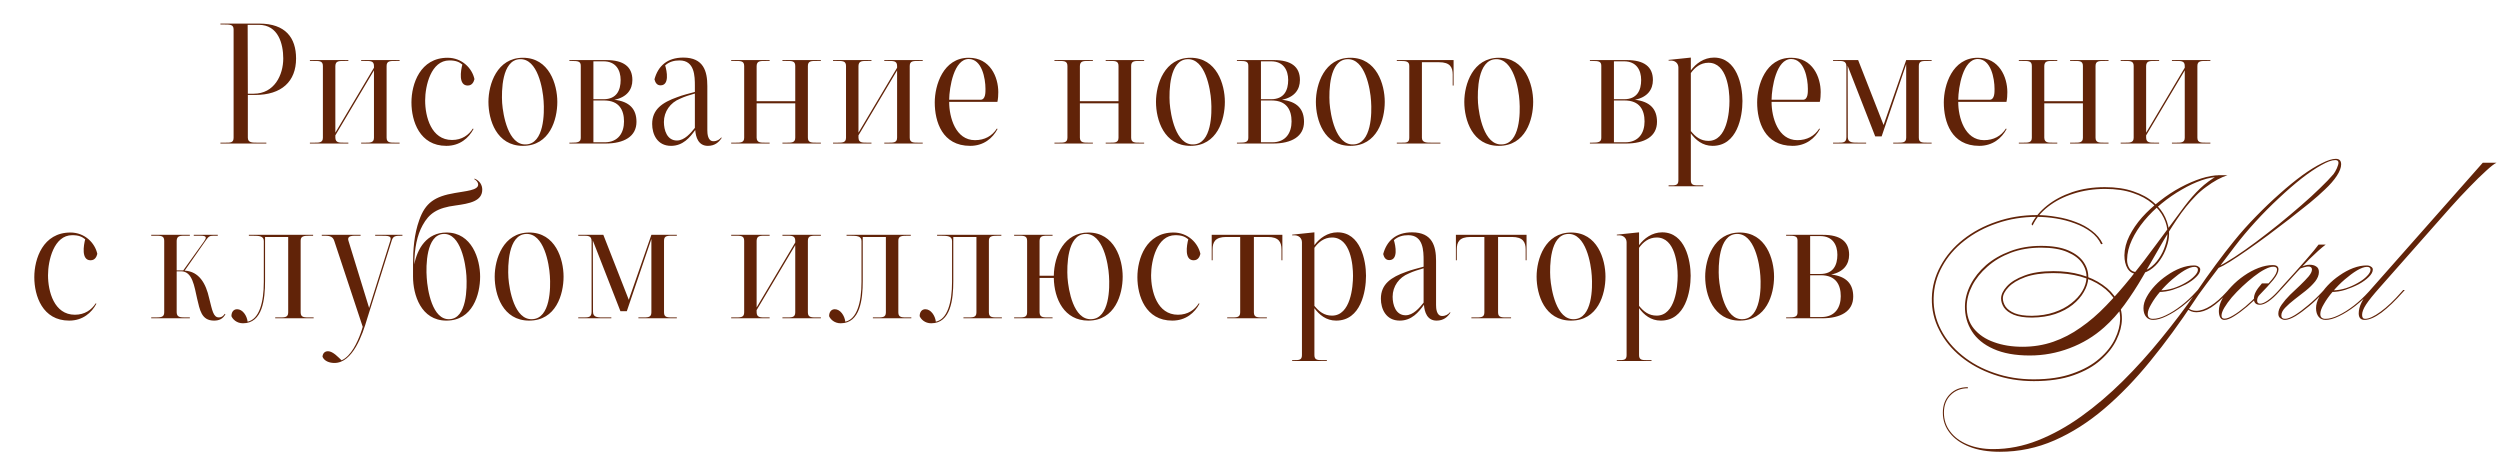 <?xml version="1.0" encoding="UTF-8"?> <svg xmlns="http://www.w3.org/2000/svg" width="418" height="76" viewBox="0 0 418 76" fill="none"><path d="M43.284 4.153H41.409L41.439 15.668H42.421C45.872 15.668 47.36 12.544 47.36 9.777C47.36 7.337 46.527 4.153 43.284 4.153ZM37.451 4.093H36.856V3.944H43.343C47.747 3.944 49.503 6.325 49.503 9.777C49.503 13.615 47.092 15.877 42.659 15.877H41.439V23.018C41.439 23.911 42.242 23.851 43.194 23.851H44.533V24H36.856V23.851H37.66C38.552 23.851 39.058 23.881 39.058 23.018V4.926C39.058 4.093 38.463 4.093 37.451 4.093ZM66.812 10.193H66.277C65.295 10.193 64.64 10.134 64.64 11.026V23.018C64.64 23.911 65.295 23.851 66.277 23.851H66.812V24H60.385V23.851H60.921C61.873 23.851 62.527 23.911 62.527 23.018V11.77L56.07 22.631V23.018C56.1 23.911 56.725 23.851 57.707 23.851H58.243V24H51.815V23.851H52.351C53.333 23.851 53.987 23.911 53.987 23.018V11.026C53.987 10.134 53.333 10.193 52.351 10.193H51.815V10.044H58.243V10.193H57.707C56.725 10.193 56.1 10.134 56.07 11.026V22.185L62.527 11.324V11.026C62.527 10.134 61.873 10.193 60.921 10.193H60.385V10.044H66.812V10.193ZM78.197 14.3C76.62 14.3 77.036 11.8 77.304 10.788C76.769 10.372 76.263 10.104 75.132 10.104C72.067 10.104 71.085 14.329 71.085 16.799C71.085 19.507 72.097 23.405 75.578 23.405C77.245 23.405 78.375 22.572 79.06 21.5L79.179 21.56C78.375 23.078 76.888 24.387 74.626 24.387C70.163 24.387 68.794 20.251 68.794 17.126C68.794 14.032 70.252 9.658 74.834 9.658C77.245 9.658 78.941 11.413 79.328 13.228C79.209 13.704 78.941 14.3 78.197 14.3ZM87.945 24.149C90.981 24.03 91.04 18.942 90.891 16.888C90.772 14.895 89.909 9.747 86.904 9.896C83.899 10.044 83.839 15.192 83.958 17.216C84.107 19.239 84.97 24.298 87.945 24.149ZM87.44 9.658C91.814 9.658 93.183 14.091 93.183 17.037C93.183 20.013 91.903 24.387 87.44 24.387C83.006 24.387 81.667 20.042 81.667 17.037C81.667 14.091 83.095 9.658 87.44 9.658ZM101.002 16.799H99.217V23.792H101.092C103.413 23.792 104.335 22.155 104.335 20.31C104.335 18.406 103.532 16.799 101.002 16.799ZM100.913 10.253H99.217V16.591H100.913C103.115 16.591 103.77 15.073 103.77 13.377C103.77 11.711 102.966 10.253 100.913 10.253ZM106.418 20.37C106.418 22.81 104.365 24 101.211 24H95.2V23.851H95.587C96.539 23.851 97.104 23.792 97.104 23.048V10.997C97.104 10.253 96.628 10.193 95.617 10.193H95.2V10.044H101.359C104.246 10.044 105.734 11.145 105.734 13.377C105.734 14.984 104.811 16.263 102.728 16.68C105.317 16.978 106.418 18.287 106.418 20.37ZM116.183 21.381V15.639C115.35 15.877 114.457 16.144 113.713 16.502C112.077 17.156 111.005 18.644 111.005 20.399C111.005 21.738 111.511 23.494 113.178 23.494C114.457 23.494 115.499 22.244 116.183 21.381ZM120.587 22.988L120.676 23.048C120.17 23.822 119.486 24.387 118.355 24.387C116.778 24.387 116.332 22.959 116.243 21.738C115.35 22.988 114.189 24.387 112.196 24.387C109.875 24.387 109.042 22.423 109.042 20.727C109.042 18.287 110.738 17.126 113.267 16.234C114.1 15.906 115.32 15.609 116.183 15.371V14.389C116.183 12.722 116.153 10.104 113.624 10.104C112.731 10.104 111.898 10.312 111.214 10.937C111.511 11.889 111.958 14.27 110.44 14.27C109.785 14.27 109.547 13.734 109.428 13.258C110.024 11.056 111.541 9.628 114.249 9.628C117.641 9.628 118.266 11.919 118.266 14.389V21.768C118.266 22.304 118.325 23.613 119.278 23.613C119.903 23.613 120.319 23.316 120.587 22.988ZM128.681 10.193H128.145C127.163 10.193 126.538 10.134 126.509 11.026V16.918H132.966V11.026C132.966 10.134 132.341 10.193 131.359 10.193H130.823V10.044H137.251V10.193H136.685C135.733 10.193 135.078 10.134 135.078 11.026V23.018C135.078 23.911 135.733 23.851 136.715 23.851H137.251V24H130.823V23.851H131.359C132.311 23.851 132.966 23.911 132.966 23.018V17.275H126.509V23.018C126.538 23.911 127.193 23.851 128.145 23.851H128.681V24H122.254V23.851H122.789C123.771 23.851 124.426 23.911 124.426 23.018V11.026C124.426 10.134 123.771 10.193 122.789 10.193H122.254V10.044H128.681V10.193ZM154.279 10.193H153.743C152.761 10.193 152.107 10.134 152.107 11.026V23.018C152.107 23.911 152.761 23.851 153.743 23.851H154.279V24H147.852V23.851H148.387C149.339 23.851 149.994 23.911 149.994 23.018V11.77L143.537 22.631V23.018C143.567 23.911 144.192 23.851 145.174 23.851H145.709V24H139.282V23.851H139.818C140.799 23.851 141.454 23.911 141.454 23.018V11.026C141.454 10.134 140.799 10.193 139.818 10.193H139.282V10.044H145.709V10.193H145.174C144.192 10.193 143.567 10.134 143.537 11.026V22.185L149.994 11.324V11.026C149.994 10.134 149.339 10.193 148.387 10.193H147.852V10.044H154.279V10.193ZM158.701 16.68H163.938C164.801 16.68 164.771 15.43 164.771 14.865C164.771 13.109 164.176 9.866 161.974 9.866C159.504 9.866 158.73 14.567 158.701 16.68ZM166.764 17.037H158.701C158.701 19.626 159.772 23.435 163.015 23.435C164.622 23.435 165.872 22.75 166.675 21.5L166.794 21.56C165.961 23.137 164.443 24.387 162.212 24.387C157.54 24.387 156.29 20.34 156.29 17.126C156.29 14.27 157.689 9.658 161.974 9.658C165.574 9.658 166.913 12.901 166.913 15.4C166.913 15.936 166.883 16.502 166.764 17.037ZM182.73 10.193H182.194C181.212 10.193 180.588 10.134 180.558 11.026V16.918H187.015V11.026C187.015 10.134 186.39 10.193 185.408 10.193H184.872V10.044H191.3V10.193H190.734C189.782 10.193 189.128 10.134 189.128 11.026V23.018C189.128 23.911 189.782 23.851 190.764 23.851H191.3V24H184.872V23.851H185.408C186.36 23.851 187.015 23.911 187.015 23.018V17.275H180.558V23.018C180.588 23.911 181.242 23.851 182.194 23.851H182.73V24H176.303V23.851H176.838C177.82 23.851 178.475 23.911 178.475 23.018V11.026C178.475 10.134 177.82 10.193 176.838 10.193H176.303V10.044H182.73V10.193ZM199.56 24.149C202.595 24.03 202.654 18.942 202.506 16.888C202.387 14.895 201.524 9.747 198.518 9.896C195.513 10.044 195.454 15.192 195.573 17.216C195.721 19.239 196.584 24.298 199.56 24.149ZM199.054 9.658C203.428 9.658 204.797 14.091 204.797 17.037C204.797 20.013 203.517 24.387 199.054 24.387C194.62 24.387 193.281 20.042 193.281 17.037C193.281 14.091 194.71 9.658 199.054 9.658ZM212.617 16.799H210.831V23.792H212.706C215.027 23.792 215.949 22.155 215.949 20.31C215.949 18.406 215.146 16.799 212.617 16.799ZM212.527 10.253H210.831V16.591H212.527C214.729 16.591 215.384 15.073 215.384 13.377C215.384 11.711 214.581 10.253 212.527 10.253ZM218.032 20.37C218.032 22.81 215.979 24 212.825 24H206.814V23.851H207.201C208.153 23.851 208.719 23.792 208.719 23.048V10.997C208.719 10.253 208.243 10.193 207.231 10.193H206.814V10.044H212.974C215.86 10.044 217.348 11.145 217.348 13.377C217.348 14.984 216.426 16.263 214.343 16.68C216.931 16.978 218.032 18.287 218.032 20.37ZM226.294 24.149C229.329 24.03 229.388 18.942 229.24 16.888C229.121 14.895 228.258 9.747 225.252 9.896C222.247 10.044 222.188 15.192 222.307 17.216C222.455 19.239 223.318 24.298 226.294 24.149ZM225.788 9.658C230.162 9.658 231.531 14.091 231.531 17.037C231.531 20.013 230.251 24.387 225.788 24.387C221.354 24.387 220.015 20.042 220.015 17.037C220.015 14.091 221.444 9.658 225.788 9.658ZM243.04 10.044V14.3H242.892V12.484C242.892 11.264 242.475 10.402 240.6 10.402H237.744V23.018C237.744 23.911 238.607 23.851 239.5 23.851H240.839V24H233.548V23.851H234.322C235.125 23.851 235.631 23.881 235.631 23.018V11.026C235.631 10.253 235.096 10.193 234.114 10.193H233.548V10.044C233.548 10.044 241.077 10.044 243.04 10.044ZM251.11 24.149C254.145 24.03 254.205 18.942 254.056 16.888C253.937 14.895 253.074 9.747 250.069 9.896C247.063 10.044 247.004 15.192 247.123 17.216C247.271 19.239 248.134 24.298 251.11 24.149ZM250.604 9.658C254.978 9.658 256.347 14.091 256.347 17.037C256.347 20.013 255.068 24.387 250.604 24.387C246.17 24.387 244.831 20.042 244.831 17.037C244.831 14.091 246.26 9.658 250.604 9.658ZM271.635 16.799H269.85V23.792H271.724C274.045 23.792 274.968 22.155 274.968 20.31C274.968 18.406 274.164 16.799 271.635 16.799ZM271.546 10.253H269.85V16.591H271.546C273.748 16.591 274.402 15.073 274.402 13.377C274.402 11.711 273.599 10.253 271.546 10.253ZM277.051 20.37C277.051 22.81 274.997 24 271.843 24H265.832V23.851H266.219C267.172 23.851 267.737 23.792 267.737 23.048V10.997C267.737 10.253 267.261 10.193 266.249 10.193H265.832V10.044H271.992C274.878 10.044 276.366 11.145 276.366 13.377C276.366 14.984 275.444 16.263 273.361 16.68C275.95 16.978 277.051 18.287 277.051 20.37ZM285.655 23.554C288.78 23.554 289.166 18.703 289.166 16.888C289.166 15.103 288.78 10.491 285.655 10.491C284.316 10.491 283.364 11.294 282.709 12.217V21.917C283.483 22.869 284.346 23.554 285.655 23.554ZM286.578 9.628C290.416 9.628 291.339 14.3 291.339 16.888C291.339 19.507 290.476 24.387 286.34 24.387C284.673 24.387 283.513 23.405 282.709 22.304V30.16C282.709 31.052 283.334 30.993 284.257 30.993H284.792V31.142H278.99V30.993H279.228C280.091 30.993 280.626 31.022 280.626 30.16V11.294C280.626 10.58 280.061 10.044 279.168 10.134H278.99V10.015L282.709 9.628V11.77C283.542 10.639 284.882 9.628 286.578 9.628ZM296.206 16.68H301.443C302.306 16.68 302.277 15.43 302.277 14.865C302.277 13.109 301.681 9.866 299.479 9.866C297.01 9.866 296.236 14.567 296.206 16.68ZM304.27 17.037H296.206C296.206 19.626 297.277 23.435 300.521 23.435C302.128 23.435 303.377 22.75 304.181 21.5L304.3 21.56C303.467 23.137 301.949 24.387 299.717 24.387C295.046 24.387 293.796 20.34 293.796 17.126C293.796 14.27 295.195 9.658 299.479 9.658C303.08 9.658 304.419 12.901 304.419 15.4C304.419 15.936 304.389 16.502 304.27 17.037ZM322.97 10.193H322.494C321.453 10.193 320.828 10.134 320.828 11.026V23.018C320.828 23.911 321.453 23.851 322.435 23.851H322.97V24H316.543V23.851H317.109C318.061 23.851 318.715 23.911 318.715 23.018V10.729L314.609 22.81H313.538L308.926 10.997L308.955 22.929C308.955 23.911 309.818 23.851 310.889 23.851H312.02V24H306.486V23.851H307.349C308.122 23.851 308.717 23.881 308.717 22.929V11.116C308.717 10.163 308.092 10.193 307.259 10.193H306.486V10.044H310.681L314.936 20.905L318.715 10.044H322.97V10.193ZM327.415 16.68H332.652C333.515 16.68 333.486 15.43 333.486 14.865C333.486 13.109 332.89 9.866 330.688 9.866C328.219 9.866 327.445 14.567 327.415 16.68ZM335.479 17.037H327.415C327.415 19.626 328.487 23.435 331.73 23.435C333.337 23.435 334.587 22.75 335.39 21.5L335.509 21.56C334.676 23.137 333.158 24.387 330.927 24.387C326.255 24.387 325.005 20.34 325.005 17.126C325.005 14.27 326.404 9.658 330.688 9.658C334.289 9.658 335.628 12.901 335.628 15.4C335.628 15.936 335.598 16.502 335.479 17.037ZM343.977 10.193H343.441C342.459 10.193 341.834 10.134 341.804 11.026V16.918H348.262V11.026C348.262 10.134 347.637 10.193 346.655 10.193H346.119V10.044H352.546V10.193H351.981C351.029 10.193 350.374 10.134 350.374 11.026V23.018C350.374 23.911 351.029 23.851 352.011 23.851H352.546V24H346.119V23.851H346.655C347.607 23.851 348.262 23.911 348.262 23.018V17.275H341.804V23.018C341.834 23.911 342.489 23.851 343.441 23.851H343.977V24H337.549V23.851H338.085C339.067 23.851 339.722 23.911 339.722 23.018V11.026C339.722 10.134 339.067 10.193 338.085 10.193H337.549V10.044H343.977V10.193ZM369.575 10.193H369.039C368.057 10.193 367.403 10.134 367.403 11.026V23.018C367.403 23.911 368.057 23.851 369.039 23.851H369.575V24H363.147V23.851H363.683C364.635 23.851 365.29 23.911 365.29 23.018V11.77L358.833 22.631V23.018C358.863 23.911 359.487 23.851 360.469 23.851H361.005V24H354.578V23.851H355.113C356.095 23.851 356.75 23.911 356.75 23.018V11.026C356.75 10.134 356.095 10.193 355.113 10.193H354.578V10.044H361.005V10.193H360.469C359.487 10.193 358.863 10.134 358.833 11.026V22.185L365.29 11.324V11.026C365.29 10.134 364.635 10.193 363.683 10.193H363.147V10.044H369.575V10.193Z" fill="#612308"></path><path d="M15.139 43.519C13.562 43.519 13.979 41.02 14.246 40.008C13.711 39.591 13.205 39.323 12.074 39.323C9.009 39.323 8.028 43.549 8.028 46.019C8.028 48.726 9.039 52.624 12.521 52.624C14.187 52.624 15.318 51.791 16.002 50.72L16.121 50.779C15.318 52.297 13.83 53.606 11.569 53.606C7.105 53.606 5.736 49.47 5.736 46.346C5.736 43.251 7.194 38.877 11.777 38.877C14.187 38.877 15.883 40.633 16.27 42.448C16.151 42.924 15.883 43.519 15.139 43.519ZM37.574 52.476L37.693 52.535C37.276 53.309 36.651 53.606 35.788 53.606C33.646 53.606 33.408 51.761 32.962 49.946C32.485 47.863 32.188 45.364 30.284 45.364H29.54V52.237C29.569 53.1 30.194 53.071 31.176 53.071H31.741V53.219H25.284V53.071H25.82C26.802 53.071 27.457 53.1 27.457 52.237V40.246C27.457 39.353 26.802 39.413 25.82 39.413H25.284V39.264H31.741V39.413H31.176C30.224 39.413 29.569 39.353 29.54 40.246V45.215C29.867 45.215 30.313 45.215 30.64 45.215L34.092 40.395C34.479 39.829 34.717 39.413 33.557 39.413H32.396V39.264H36.413V39.413H35.699C35.044 39.413 34.866 39.561 34.479 40.097L30.879 45.245C33.259 45.394 34.42 47.328 34.985 49.917C35.491 51.91 35.669 53.071 36.592 53.071C37.127 53.071 37.425 52.714 37.574 52.476ZM52.352 39.413H51.787C50.805 39.413 50.269 39.472 50.269 40.246V52.237C50.269 53.13 50.924 53.071 51.906 53.071H52.441V53.219H46.014V53.071H46.55C47.532 53.071 48.186 53.13 48.186 52.237V39.621H44.318C44.318 39.948 44.318 47.001 44.318 47.001C44.318 50.036 43.901 54.053 40.628 54.053C39.557 54.053 38.903 53.368 38.694 52.862C38.694 52.178 39.051 51.702 39.646 51.702C40.569 51.702 41.283 52.773 41.402 53.785C43.336 53.368 44.11 50.601 44.11 47.12C44.11 47.12 44.11 41.763 44.11 40.305C44.11 39.472 43.366 39.413 42.205 39.413H41.61V39.264H52.352V39.413ZM62.731 39.264H67.284V39.413H67.165C66.093 39.413 65.766 39.472 65.528 40.127L61.362 53.368C60.618 55.927 58.982 60.688 55.917 60.688C55.113 60.688 54.221 60.391 53.923 59.647C53.953 59.171 54.221 58.724 54.846 58.724C55.679 58.724 56.661 59.825 57.107 60.242C58.714 59.557 59.785 57.147 60.291 55.749C60.38 55.541 60.588 54.856 60.648 54.648L55.887 40.276C55.619 39.383 54.846 39.413 53.983 39.413H53.804V39.264H60.291V39.413H59.874C59.041 39.413 57.97 39.323 58.267 40.276L61.719 51.494L65.26 40.246C65.498 39.442 65.052 39.413 63.534 39.413H62.731V39.264ZM74.146 39.115C71.26 39.264 71.2 44.412 71.349 46.435C71.468 48.459 72.272 53.517 75.158 53.368C78.074 53.249 78.104 48.161 77.985 46.108C77.866 44.114 77.033 38.966 74.146 39.115ZM70.665 37.657C69.742 39.323 69.296 41.496 69.266 44.203C69.772 41.585 71.349 38.877 74.652 38.877C78.907 38.877 80.276 43.311 80.276 46.257C80.276 49.232 79.026 53.606 74.652 53.606C70.367 53.606 69.058 49.262 69.058 46.257V44.233C69.058 41.763 69.237 39.175 70.099 36.794C71.111 33.908 72.688 32.837 76.051 32.271C77.836 31.944 79.949 31.825 79.949 30.873C79.949 30.426 79.592 30.129 79.294 29.95L79.354 29.861C80.246 30.248 80.633 30.962 80.633 31.706C80.633 33.64 78.52 34.027 76.17 34.354C73.105 34.741 71.736 35.693 70.665 37.657ZM88.991 53.368C92.026 53.249 92.086 48.161 91.937 46.108C91.818 44.114 90.955 38.966 87.95 39.115C84.945 39.264 84.885 44.412 85.004 46.435C85.153 48.459 86.016 53.517 88.991 53.368ZM88.486 38.877C92.86 38.877 94.228 43.311 94.228 46.257C94.228 49.232 92.949 53.606 88.486 53.606C84.052 53.606 82.713 49.262 82.713 46.257C82.713 43.311 84.141 38.877 88.486 38.877ZM113.167 39.413H112.69C111.649 39.413 111.024 39.353 111.024 40.246V52.237C111.024 53.13 111.649 53.071 112.631 53.071H113.167V53.219H106.739V53.071H107.305C108.257 53.071 108.911 53.13 108.911 52.237V39.948L104.805 52.029H103.734L99.122 40.216L99.151 52.148C99.151 53.13 100.014 53.071 101.086 53.071H102.216V53.219H96.682V53.071H97.545C98.318 53.071 98.913 53.1 98.913 52.148V40.335C98.913 39.383 98.288 39.413 97.455 39.413H96.682V39.264H100.877L105.132 50.125L108.911 39.264H113.167V39.413ZM137.25 39.413H136.715C135.733 39.413 135.078 39.353 135.078 40.246V52.237C135.078 53.13 135.733 53.071 136.715 53.071H137.25V53.219H130.823V53.071H131.359C132.311 53.071 132.965 53.13 132.965 52.237V40.99L126.508 51.851V52.237C126.538 53.13 127.163 53.071 128.145 53.071H128.681V53.219H122.253V53.071H122.789C123.771 53.071 124.425 53.13 124.425 52.237V40.246C124.425 39.353 123.771 39.413 122.789 39.413H122.253V39.264H128.681V39.413H128.145C127.163 39.413 126.538 39.353 126.508 40.246V51.404L132.965 40.543V40.246C132.965 39.353 132.311 39.413 131.359 39.413H130.823V39.264H137.25V39.413ZM152.285 39.413H151.72C150.738 39.413 150.202 39.472 150.202 40.246V52.237C150.202 53.13 150.857 53.071 151.839 53.071H152.374V53.219H145.947V53.071H146.483C147.465 53.071 148.119 53.13 148.119 52.237V39.621H144.251C144.251 39.948 144.251 47.001 144.251 47.001C144.251 50.036 143.834 54.053 140.561 54.053C139.49 54.053 138.835 53.368 138.627 52.862C138.627 52.178 138.984 51.702 139.579 51.702C140.502 51.702 141.216 52.773 141.335 53.785C143.269 53.368 144.043 50.601 144.043 47.12C144.043 47.12 144.043 41.763 144.043 40.305C144.043 39.472 143.299 39.413 142.138 39.413H141.543V39.264H152.285V39.413ZM167.425 39.413H166.859C165.877 39.413 165.342 39.472 165.342 40.246V52.237C165.342 53.13 165.996 53.071 166.978 53.071H167.514V53.219H161.087V53.071H161.622C162.604 53.071 163.259 53.13 163.259 52.237V39.621H159.391C159.391 39.948 159.391 47.001 159.391 47.001C159.391 50.036 158.974 54.053 155.701 54.053C154.63 54.053 153.975 53.368 153.767 52.862C153.767 52.178 154.124 51.702 154.719 51.702C155.641 51.702 156.355 52.773 156.474 53.785C158.409 53.368 159.182 50.601 159.182 47.12C159.182 47.12 159.182 41.763 159.182 40.305C159.182 39.472 158.438 39.413 157.278 39.413H156.683V39.264H167.425V39.413ZM182.475 53.368C185.51 53.249 185.57 48.161 185.421 46.108C185.302 44.114 184.439 38.966 181.434 39.115C178.428 39.264 178.369 44.412 178.488 46.435C178.636 48.459 179.47 53.517 182.475 53.368ZM181.969 38.877C186.343 38.877 187.712 43.311 187.712 46.257C187.712 49.232 186.433 53.606 181.969 53.606C177.952 53.606 176.256 50.006 176.196 46.465H173.816V52.237C173.846 53.13 174.5 53.071 175.453 53.071H175.988V53.219H169.561V53.071H170.096C171.078 53.071 171.733 53.13 171.733 52.237V40.246C171.733 39.353 171.078 39.413 170.096 39.413H169.561V39.264H175.988V39.413H175.453C174.471 39.413 173.846 39.353 173.816 40.246V46.108H176.196C176.256 42.656 177.982 38.877 181.969 38.877ZM199.575 43.519C197.998 43.519 198.414 41.02 198.682 40.008C198.146 39.591 197.641 39.323 196.51 39.323C193.445 39.323 192.463 43.549 192.463 46.019C192.463 48.726 193.475 52.624 196.956 52.624C198.623 52.624 199.753 51.791 200.438 50.72L200.557 50.779C199.753 52.297 198.265 53.606 196.004 53.606C191.541 53.606 190.172 49.47 190.172 46.346C190.172 43.251 191.63 38.877 196.212 38.877C198.623 38.877 200.319 40.633 200.705 42.448C200.586 42.924 200.319 43.519 199.575 43.519ZM202.747 43.519H202.598V39.264H214.412V43.519H214.263V41.704C214.263 40.484 213.817 39.621 211.972 39.621H209.651V52.237C209.651 53.13 210.305 53.071 211.287 53.071H211.823V53.219H205.187V53.071H205.723C206.705 53.071 207.359 53.13 207.359 52.237V39.621H205.038C203.164 39.621 202.747 40.484 202.747 41.704V43.519ZM222.714 52.773C225.838 52.773 226.225 47.923 226.225 46.108C226.225 44.322 225.838 39.71 222.714 39.71C221.375 39.71 220.423 40.514 219.768 41.436V51.137C220.542 52.089 221.405 52.773 222.714 52.773ZM223.636 38.847C227.475 38.847 228.397 43.519 228.397 46.108C228.397 48.726 227.534 53.606 223.398 53.606C221.732 53.606 220.571 52.624 219.768 51.523V59.379C219.768 60.272 220.393 60.212 221.315 60.212H221.851V60.361H216.048V60.212H216.287C217.149 60.212 217.685 60.242 217.685 59.379V40.514C217.685 39.8 217.12 39.264 216.227 39.353H216.048V39.234L219.768 38.847V40.99C220.601 39.859 221.94 38.847 223.636 38.847ZM238.026 50.601V44.858C237.193 45.096 236.3 45.364 235.556 45.721C233.92 46.376 232.848 47.863 232.848 49.619C232.848 50.958 233.354 52.714 235.021 52.714C236.3 52.714 237.341 51.464 238.026 50.601ZM242.43 52.208L242.519 52.267C242.013 53.041 241.329 53.606 240.198 53.606C238.621 53.606 238.175 52.178 238.085 50.958C237.193 52.208 236.032 53.606 234.039 53.606C231.718 53.606 230.884 51.642 230.884 49.946C230.884 47.506 232.581 46.346 235.11 45.453C235.943 45.126 237.163 44.828 238.026 44.59V43.608C238.026 41.942 237.996 39.323 235.467 39.323C234.574 39.323 233.741 39.532 233.057 40.157C233.354 41.109 233.801 43.489 232.283 43.489C231.628 43.489 231.39 42.954 231.271 42.477C231.866 40.276 233.384 38.847 236.092 38.847C239.484 38.847 240.109 41.139 240.109 43.608V50.988C240.109 51.523 240.168 52.833 241.121 52.833C241.745 52.833 242.162 52.535 242.43 52.208ZM243.575 43.519H243.426V39.264H255.239V43.519H255.09V41.704C255.09 40.484 254.644 39.621 252.799 39.621H250.478V52.237C250.478 53.13 251.133 53.071 252.115 53.071H252.65V53.219H246.015V53.071H246.55C247.532 53.071 248.187 53.13 248.187 52.237V39.621H245.866C243.991 39.621 243.575 40.484 243.575 41.704V43.519ZM263.198 53.368C266.233 53.249 266.293 48.161 266.144 46.108C266.025 44.114 265.162 38.966 262.157 39.115C259.151 39.264 259.092 44.412 259.211 46.435C259.36 48.459 260.223 53.517 263.198 53.368ZM262.692 38.877C267.066 38.877 268.435 43.311 268.435 46.257C268.435 49.232 267.156 53.606 262.692 53.606C258.259 53.606 256.92 49.262 256.92 46.257C256.92 43.311 258.348 38.877 262.692 38.877ZM276.995 52.773C280.12 52.773 280.507 47.923 280.507 46.108C280.507 44.322 280.12 39.71 276.995 39.71C275.656 39.71 274.704 40.514 274.05 41.436V51.137C274.823 52.089 275.686 52.773 276.995 52.773ZM277.918 38.847C281.756 38.847 282.679 43.519 282.679 46.108C282.679 48.726 281.816 53.606 277.68 53.606C276.013 53.606 274.853 52.624 274.05 51.523V59.379C274.05 60.272 274.674 60.212 275.597 60.212H276.133V60.361H270.33V60.212H270.568C271.431 60.212 271.967 60.242 271.967 59.379V40.514C271.967 39.8 271.401 39.264 270.509 39.353H270.33V39.234L274.05 38.847V40.99C274.883 39.859 276.222 38.847 277.918 38.847ZM291.385 53.368C294.42 53.249 294.48 48.161 294.331 46.108C294.212 44.114 293.349 38.966 290.344 39.115C287.338 39.264 287.279 44.412 287.398 46.435C287.547 48.459 288.409 53.517 291.385 53.368ZM290.879 38.877C295.253 38.877 296.622 43.311 296.622 46.257C296.622 49.232 295.343 53.606 290.879 53.606C286.446 53.606 285.107 49.262 285.107 46.257C285.107 43.311 286.535 38.877 290.879 38.877ZM304.442 46.019H302.657V53.011H304.531C306.852 53.011 307.775 51.375 307.775 49.53C307.775 47.625 306.971 46.019 304.442 46.019ZM304.353 39.472H302.657V45.81H304.353C306.555 45.81 307.209 44.293 307.209 42.597C307.209 40.93 306.406 39.472 304.353 39.472ZM309.858 49.589C309.858 52.029 307.804 53.219 304.65 53.219H298.64V53.071H299.026C299.979 53.071 300.544 53.011 300.544 52.267V40.216C300.544 39.472 300.068 39.413 299.056 39.413H298.64V39.264H304.799C307.685 39.264 309.173 40.365 309.173 42.597C309.173 44.203 308.251 45.483 306.168 45.9C308.757 46.197 309.858 47.506 309.858 49.589ZM340.025 63.426C342.564 63.426 344.737 63.099 346.542 62.444C348.367 61.809 349.864 60.976 351.035 59.944C352.205 58.933 353.068 57.842 353.624 56.671C354.179 55.521 354.467 54.42 354.487 53.368C354.506 52.257 354.239 51.236 353.683 50.303C353.148 49.351 352.374 48.528 351.362 47.834C350.37 47.139 349.19 46.604 347.821 46.227C346.452 45.85 344.945 45.661 343.298 45.661C341.414 45.661 339.847 45.89 338.597 46.346C337.367 46.802 336.444 47.358 335.83 48.012C335.215 48.647 334.897 49.262 334.877 49.857C334.877 50.333 335.026 50.799 335.324 51.256C335.641 51.712 336.157 52.089 336.871 52.386C337.585 52.664 338.537 52.803 339.728 52.803C341.136 52.783 342.386 52.585 343.477 52.208C344.588 51.831 345.53 51.335 346.304 50.72C347.097 50.105 347.712 49.431 348.149 48.697C348.585 47.963 348.823 47.229 348.863 46.495C348.902 45.622 348.664 44.798 348.149 44.025C347.633 43.251 346.81 42.626 345.679 42.15C344.548 41.654 343.08 41.406 341.275 41.406C339.41 41.406 337.714 41.694 336.187 42.269C334.679 42.844 333.38 43.618 332.289 44.59C331.198 45.542 330.354 46.594 329.759 47.744C329.164 48.895 328.857 50.045 328.837 51.196C328.817 52.704 329.214 53.953 330.027 54.945C330.86 55.957 331.981 56.711 333.39 57.207C334.798 57.723 336.385 57.98 338.151 57.98C339.976 57.98 341.691 57.703 343.298 57.147C344.905 56.592 346.433 55.798 347.881 54.767C349.349 53.755 350.767 52.535 352.136 51.107C353.524 49.678 354.913 48.101 356.302 46.376C357.71 44.63 359.138 42.765 360.587 40.781C362.055 38.778 363.592 36.705 365.199 34.562C366.111 33.352 366.994 32.341 367.847 31.527C368.72 30.694 369.732 29.95 370.882 29.296H372.43C371.934 29.454 371.368 29.702 370.733 30.04C370.118 30.377 369.494 30.783 368.859 31.259C368.224 31.716 367.649 32.212 367.133 32.747C366.022 33.878 364.971 35.187 363.979 36.675C362.987 38.143 362.025 39.7 361.092 41.347C360.16 42.974 359.218 44.61 358.266 46.257C357.313 47.903 356.302 49.46 355.231 50.928C354.179 52.376 353.038 53.646 351.809 54.737C350.122 56.245 348.198 57.405 346.036 58.218C343.893 59.032 341.672 59.438 339.371 59.438C336.95 59.438 334.927 59.072 333.3 58.337C331.693 57.623 330.493 56.641 329.7 55.392C328.906 54.142 328.519 52.743 328.539 51.196C328.559 49.966 328.877 48.756 329.491 47.566C330.106 46.376 330.969 45.294 332.08 44.322C333.211 43.35 334.55 42.577 336.097 42.001C337.645 41.406 339.371 41.109 341.275 41.109C343.159 41.109 344.687 41.367 345.857 41.882C347.028 42.398 347.881 43.063 348.416 43.876C348.952 44.689 349.2 45.562 349.16 46.495C349.121 47.268 348.873 48.042 348.416 48.816C347.98 49.589 347.355 50.303 346.542 50.958C345.748 51.593 344.776 52.109 343.626 52.505C342.495 52.882 341.205 53.081 339.757 53.1C338.488 53.1 337.466 52.942 336.692 52.624C335.939 52.307 335.393 51.9 335.056 51.404C334.738 50.908 334.58 50.403 334.58 49.887C334.6 49.232 334.927 48.558 335.562 47.863C336.216 47.149 337.188 46.554 338.478 46.078C339.767 45.582 341.384 45.334 343.328 45.334C344.994 45.334 346.522 45.532 347.911 45.929C349.319 46.326 350.539 46.891 351.571 47.625C352.602 48.34 353.396 49.183 353.951 50.155C354.526 51.127 354.804 52.198 354.784 53.368C354.764 54.459 354.467 55.6 353.891 56.79C353.316 58 352.433 59.131 351.243 60.182C350.073 61.234 348.555 62.087 346.691 62.741C344.846 63.396 342.634 63.723 340.055 63.723C337.655 63.723 335.413 63.356 333.33 62.622C331.267 61.908 329.452 60.916 327.885 59.647C326.318 58.377 325.107 56.899 324.254 55.213C323.382 53.547 322.965 51.761 323.005 49.857C323.044 47.953 323.53 46.157 324.463 44.471C325.375 42.785 326.635 41.307 328.242 40.038C329.849 38.768 331.703 37.776 333.806 37.062C335.909 36.328 338.151 35.961 340.531 35.961C341.602 35.961 342.703 36.06 343.834 36.258C344.984 36.437 346.066 36.725 347.077 37.121C348.109 37.498 349.011 37.994 349.785 38.609C350.579 39.204 351.174 39.919 351.571 40.752L351.303 40.841C350.926 40.028 350.351 39.333 349.577 38.758C348.803 38.183 347.92 37.717 346.929 37.359C345.937 36.983 344.885 36.705 343.774 36.526C342.683 36.348 341.602 36.258 340.531 36.258C338.19 36.258 335.988 36.616 333.925 37.33C331.862 38.024 330.037 38.996 328.45 40.246C326.863 41.476 325.623 42.914 324.731 44.56C323.818 46.207 323.342 47.972 323.302 49.857C323.263 51.722 323.669 53.477 324.522 55.124C325.375 56.77 326.565 58.209 328.093 59.438C329.62 60.688 331.406 61.66 333.449 62.355C335.492 63.069 337.684 63.426 340.025 63.426ZM357.254 45.781C356.619 45.781 356.113 45.493 355.736 44.917C355.379 44.322 355.201 43.578 355.201 42.686C355.221 41.595 355.498 40.514 356.034 39.442C356.57 38.371 357.274 37.34 358.147 36.348C359.039 35.356 360.041 34.434 361.152 33.581C362.263 32.708 363.413 31.954 364.604 31.319C365.794 30.684 366.944 30.188 368.055 29.831C369.186 29.474 370.208 29.296 371.12 29.296V29.593C370.228 29.573 369.236 29.752 368.145 30.129C367.054 30.506 365.933 31.031 364.782 31.706C363.632 32.361 362.511 33.134 361.42 34.027C360.349 34.9 359.377 35.862 358.504 36.913C357.651 37.945 356.966 39.016 356.451 40.127C355.935 41.218 355.667 42.319 355.647 43.43C355.647 43.965 355.776 44.441 356.034 44.858C356.292 45.275 356.698 45.483 357.254 45.483C358.028 45.483 358.732 45.275 359.367 44.858C360.001 44.422 360.537 43.876 360.973 43.221C361.43 42.547 361.777 41.833 362.015 41.079C362.273 40.325 362.402 39.611 362.402 38.937C362.402 38.103 362.193 37.26 361.777 36.407C361.36 35.534 360.725 34.741 359.872 34.027C359.019 33.293 357.938 32.708 356.629 32.271C355.32 31.815 353.772 31.587 351.987 31.587C350.083 31.587 348.307 31.855 346.661 32.39C345.034 32.906 343.626 33.63 342.435 34.562C341.265 35.475 340.402 36.526 339.847 37.717L339.668 37.478C340.243 36.328 341.116 35.286 342.287 34.354C343.457 33.422 344.856 32.678 346.482 32.122C348.129 31.567 349.944 31.289 351.928 31.289C353.772 31.289 355.369 31.527 356.718 32.003C358.087 32.46 359.208 33.075 360.081 33.848C360.973 34.602 361.628 35.445 362.045 36.377C362.461 37.29 362.67 38.193 362.67 39.085C362.67 39.8 362.531 40.543 362.253 41.317C361.995 42.091 361.628 42.815 361.152 43.489C360.696 44.164 360.13 44.719 359.456 45.156C358.801 45.572 358.067 45.781 357.254 45.781ZM359.965 53.309C360.6 53.309 361.324 53.11 362.137 52.714C362.97 52.317 363.823 51.781 364.696 51.107C365.569 50.432 366.382 49.678 367.136 48.845L367.464 48.488H367.761L367.493 48.756C366.72 49.629 365.867 50.432 364.934 51.166C364.002 51.88 363.099 52.446 362.226 52.862C361.373 53.279 360.63 53.487 359.995 53.487C359.499 53.487 359.112 53.319 358.834 52.981C358.537 52.624 358.388 52.138 358.388 51.523C358.388 50.928 358.566 50.303 358.924 49.649C359.281 48.994 359.747 48.359 360.322 47.744C360.917 47.11 361.582 46.544 362.316 46.048C363.05 45.532 363.804 45.126 364.577 44.828C365.371 44.531 366.124 44.382 366.839 44.382C367.156 44.382 367.404 44.451 367.583 44.59C367.781 44.709 367.88 44.868 367.88 45.066C367.88 45.463 367.652 45.88 367.196 46.316C366.759 46.752 366.194 47.159 365.5 47.536C364.805 47.893 364.061 48.201 363.268 48.459C362.494 48.697 361.75 48.816 361.036 48.816L361.304 48.548C361.978 48.528 362.673 48.409 363.387 48.191C364.101 47.953 364.766 47.655 365.381 47.298C366.015 46.941 366.521 46.564 366.898 46.167C367.295 45.77 367.493 45.413 367.493 45.096C367.493 44.779 367.295 44.62 366.898 44.62C366.462 44.62 365.906 44.818 365.232 45.215C364.577 45.612 363.893 46.118 363.179 46.733C362.464 47.348 361.8 48.022 361.185 48.756C360.57 49.47 360.074 50.164 359.697 50.839C359.3 51.494 359.102 52.049 359.102 52.505C359.102 53.041 359.39 53.309 359.965 53.309ZM334.367 75.537C332.403 75.537 330.717 75.259 329.309 74.703C327.88 74.148 326.779 73.374 326.006 72.382C325.232 71.41 324.845 70.28 324.845 68.99C324.845 67.74 325.232 66.719 326.006 65.925C326.779 65.132 327.781 64.735 329.011 64.735L329.041 64.914C327.87 64.914 326.908 65.29 326.154 66.044C325.401 66.798 325.024 67.78 325.024 68.99C325.024 70.18 325.371 71.232 326.065 72.144C326.759 73.077 327.731 73.801 328.981 74.317C330.211 74.832 331.639 75.09 333.266 75.09C335.785 75.09 338.275 74.604 340.735 73.632C343.195 72.66 345.615 71.321 347.995 69.615C350.376 67.909 352.687 65.945 354.929 63.723C357.15 61.521 359.283 59.161 361.326 56.641C363.369 54.142 365.294 51.603 367.099 49.024C368.309 47.239 369.44 45.642 370.491 44.233C371.542 42.805 372.554 41.496 373.526 40.305C374.696 38.857 375.936 37.469 377.246 36.139C378.555 34.791 379.864 33.541 381.173 32.39C382.483 31.22 383.732 30.198 384.923 29.325C386.133 28.453 387.224 27.778 388.196 27.302C389.168 26.806 389.951 26.558 390.547 26.558C391.142 26.558 391.439 26.866 391.439 27.48C391.439 28.016 391.201 28.651 390.725 29.385C390.249 30.119 389.575 30.892 388.702 31.706C388.027 32.361 387.184 33.104 386.172 33.938C385.161 34.751 384.06 35.624 382.869 36.556C381.679 37.469 380.479 38.381 379.269 39.294C378.059 40.186 376.898 41.02 375.788 41.793C374.677 42.567 373.695 43.221 372.842 43.757C372.009 44.273 371.374 44.62 370.937 44.798L370.848 44.59C371.622 44.213 372.554 43.668 373.645 42.954C374.736 42.239 375.907 41.416 377.156 40.484C378.426 39.532 379.705 38.54 380.995 37.508C382.284 36.457 383.524 35.415 384.714 34.384C385.905 33.352 386.966 32.38 387.898 31.468C388.85 30.555 389.604 29.772 390.16 29.117C390.358 28.859 390.547 28.532 390.725 28.135C390.904 27.718 390.993 27.411 390.993 27.213C390.993 26.915 390.814 26.766 390.457 26.766C389.882 26.766 389.108 27.044 388.136 27.599C387.164 28.135 386.063 28.879 384.833 29.831C383.623 30.783 382.354 31.884 381.025 33.134C379.696 34.364 378.396 35.673 377.127 37.062C375.857 38.45 374.687 39.849 373.615 41.258C371.572 43.975 370.005 46.048 368.914 47.477C367.843 48.905 367.138 49.897 366.801 50.452C364.441 54.023 362.02 57.326 359.541 60.361C357.061 63.416 354.492 66.074 351.834 68.336C349.176 70.597 346.398 72.363 343.502 73.632C340.606 74.902 337.561 75.537 334.367 75.537ZM367.248 52.208C366.573 52.208 366.037 51.99 365.641 51.553L365.73 51.434C366.147 51.791 366.643 51.97 367.218 51.97C367.952 51.97 368.755 51.692 369.628 51.137C370.501 50.581 371.384 49.807 372.276 48.816L372.574 48.488H372.842L372.574 48.816C371.523 49.986 370.56 50.849 369.688 51.404C368.835 51.94 368.021 52.208 367.248 52.208ZM371.916 53.487C371.618 53.487 371.39 53.358 371.231 53.1C371.072 52.823 370.993 52.456 370.993 51.999C370.993 51.345 371.182 50.67 371.558 49.976C371.935 49.262 372.441 48.578 373.076 47.923C373.711 47.248 374.415 46.643 375.189 46.108C375.982 45.552 376.796 45.116 377.629 44.798C378.462 44.481 379.255 44.322 380.009 44.322C380.644 44.322 380.961 44.56 380.961 45.037C380.961 45.493 380.674 46.078 380.098 46.792C379.523 47.486 378.789 48.29 377.897 49.202C377.202 49.936 376.468 50.631 375.695 51.285C374.941 51.92 374.227 52.446 373.552 52.862C372.898 53.279 372.352 53.487 371.916 53.487ZM371.945 53.279C372.302 53.279 372.778 53.1 373.374 52.743C373.989 52.386 374.673 51.89 375.427 51.256C376.181 50.621 376.954 49.887 377.748 49.054C378.64 48.141 379.355 47.358 379.89 46.703C380.446 46.028 380.723 45.483 380.723 45.066C380.723 44.749 380.515 44.59 380.098 44.59C379.722 44.59 379.245 44.739 378.67 45.037C378.095 45.334 377.48 45.741 376.825 46.257C376.191 46.752 375.556 47.298 374.921 47.893C374.286 48.488 373.701 49.093 373.165 49.708C372.65 50.323 372.233 50.898 371.916 51.434C371.598 51.97 371.439 52.416 371.439 52.773C371.439 53.11 371.608 53.279 371.945 53.279ZM381.08 48.756C380.465 49.45 379.87 49.996 379.295 50.393C378.74 50.77 378.264 50.958 377.867 50.958C377.192 50.958 376.855 50.631 376.855 49.976C376.855 49.579 376.954 49.193 377.153 48.816C377.351 48.419 377.698 47.943 378.194 47.387H379.533L377.807 49.292C377.53 49.569 377.391 49.897 377.391 50.274C377.391 50.611 377.559 50.779 377.897 50.779C378.214 50.779 378.621 50.611 379.117 50.274C379.632 49.917 380.168 49.441 380.723 48.845L381.051 48.488H381.318L381.08 48.756ZM381.323 48.488H381.055L381.383 48.101C383.108 46.217 384.497 44.67 385.548 43.459C386.62 42.23 387.324 41.377 387.661 40.901H388.851C388.117 41.456 387.185 42.289 386.054 43.4C384.943 44.511 383.495 46.068 381.71 48.072L381.323 48.488ZM382.067 53.309C382.464 53.309 383.009 53.1 383.704 52.684C384.398 52.247 385.142 51.692 385.935 51.017C386.749 50.343 387.512 49.619 388.227 48.845L388.554 48.488H388.822L388.584 48.756C387.81 49.629 386.997 50.422 386.144 51.137C385.291 51.851 384.507 52.426 383.793 52.862C383.079 53.279 382.494 53.487 382.037 53.487C381.799 53.487 381.551 53.398 381.293 53.219C381.055 53.061 380.936 52.803 380.936 52.446C380.936 51.97 381.125 51.464 381.502 50.928C381.879 50.393 382.345 49.847 382.9 49.292C383.475 48.736 384.041 48.201 384.596 47.685C385.152 47.149 385.618 46.663 385.995 46.227C386.372 45.77 386.56 45.384 386.56 45.066C386.56 44.729 386.352 44.56 385.935 44.56C385.757 44.56 385.539 44.6 385.281 44.679C385.043 44.739 384.775 44.828 384.477 44.947L384.715 44.62C384.953 44.521 385.182 44.441 385.4 44.382C385.638 44.303 385.896 44.263 386.173 44.263C386.63 44.263 386.997 44.362 387.274 44.56C387.572 44.739 387.721 45.047 387.721 45.483C387.721 45.999 387.512 46.524 387.096 47.06C386.679 47.576 386.154 48.092 385.519 48.607C384.904 49.103 384.279 49.589 383.644 50.065C383.029 50.541 382.503 51.008 382.067 51.464C381.65 51.9 381.442 52.327 381.442 52.743C381.442 53.12 381.65 53.309 382.067 53.309ZM388.82 53.309C389.455 53.309 390.179 53.11 390.992 52.714C391.826 52.317 392.679 51.781 393.551 51.107C394.424 50.432 395.238 49.678 395.991 48.845L396.319 48.488H396.616L396.349 48.756C395.575 49.629 394.722 50.432 393.79 51.166C392.857 51.88 391.955 52.446 391.082 52.862C390.229 53.279 389.485 53.487 388.85 53.487C388.354 53.487 387.967 53.319 387.69 52.981C387.392 52.624 387.243 52.138 387.243 51.523C387.243 50.928 387.422 50.303 387.779 49.649C388.136 48.994 388.602 48.359 389.177 47.744C389.772 47.11 390.437 46.544 391.171 46.048C391.905 45.532 392.659 45.126 393.432 44.828C394.226 44.531 394.98 44.382 395.694 44.382C396.011 44.382 396.259 44.451 396.438 44.59C396.636 44.709 396.735 44.868 396.735 45.066C396.735 45.463 396.507 45.88 396.051 46.316C395.615 46.752 395.049 47.159 394.355 47.536C393.661 47.893 392.917 48.201 392.123 48.459C391.35 48.697 390.606 48.816 389.891 48.816L390.159 48.548C390.834 48.528 391.528 48.409 392.242 48.191C392.956 47.953 393.621 47.655 394.236 47.298C394.871 46.941 395.377 46.564 395.753 46.167C396.15 45.77 396.349 45.413 396.349 45.096C396.349 44.779 396.15 44.62 395.753 44.62C395.317 44.62 394.762 44.818 394.087 45.215C393.432 45.612 392.748 46.118 392.034 46.733C391.32 47.348 390.655 48.022 390.04 48.756C389.425 49.47 388.929 50.164 388.552 50.839C388.156 51.494 387.957 52.049 387.957 52.505C387.957 53.041 388.245 53.309 388.82 53.309ZM395.359 53.487C394.704 53.487 394.377 53.12 394.377 52.386C394.377 51.236 395.022 49.936 396.311 48.488L415.117 27.213H417.408C417.031 27.391 416.446 27.847 415.653 28.581C414.859 29.296 413.947 30.188 412.915 31.259C411.883 32.311 410.802 33.471 409.672 34.741L397.918 48.042C396.807 49.292 396.033 50.254 395.597 50.928C395.161 51.603 394.942 52.178 394.942 52.654C394.942 53.09 395.111 53.309 395.448 53.309C396.083 53.309 396.946 52.912 398.037 52.118C399.128 51.325 400.279 50.234 401.489 48.845L401.816 48.488H402.084L401.846 48.756C400.517 50.264 399.297 51.434 398.186 52.267C397.075 53.081 396.133 53.487 395.359 53.487Z" fill="#612308"></path></svg> 